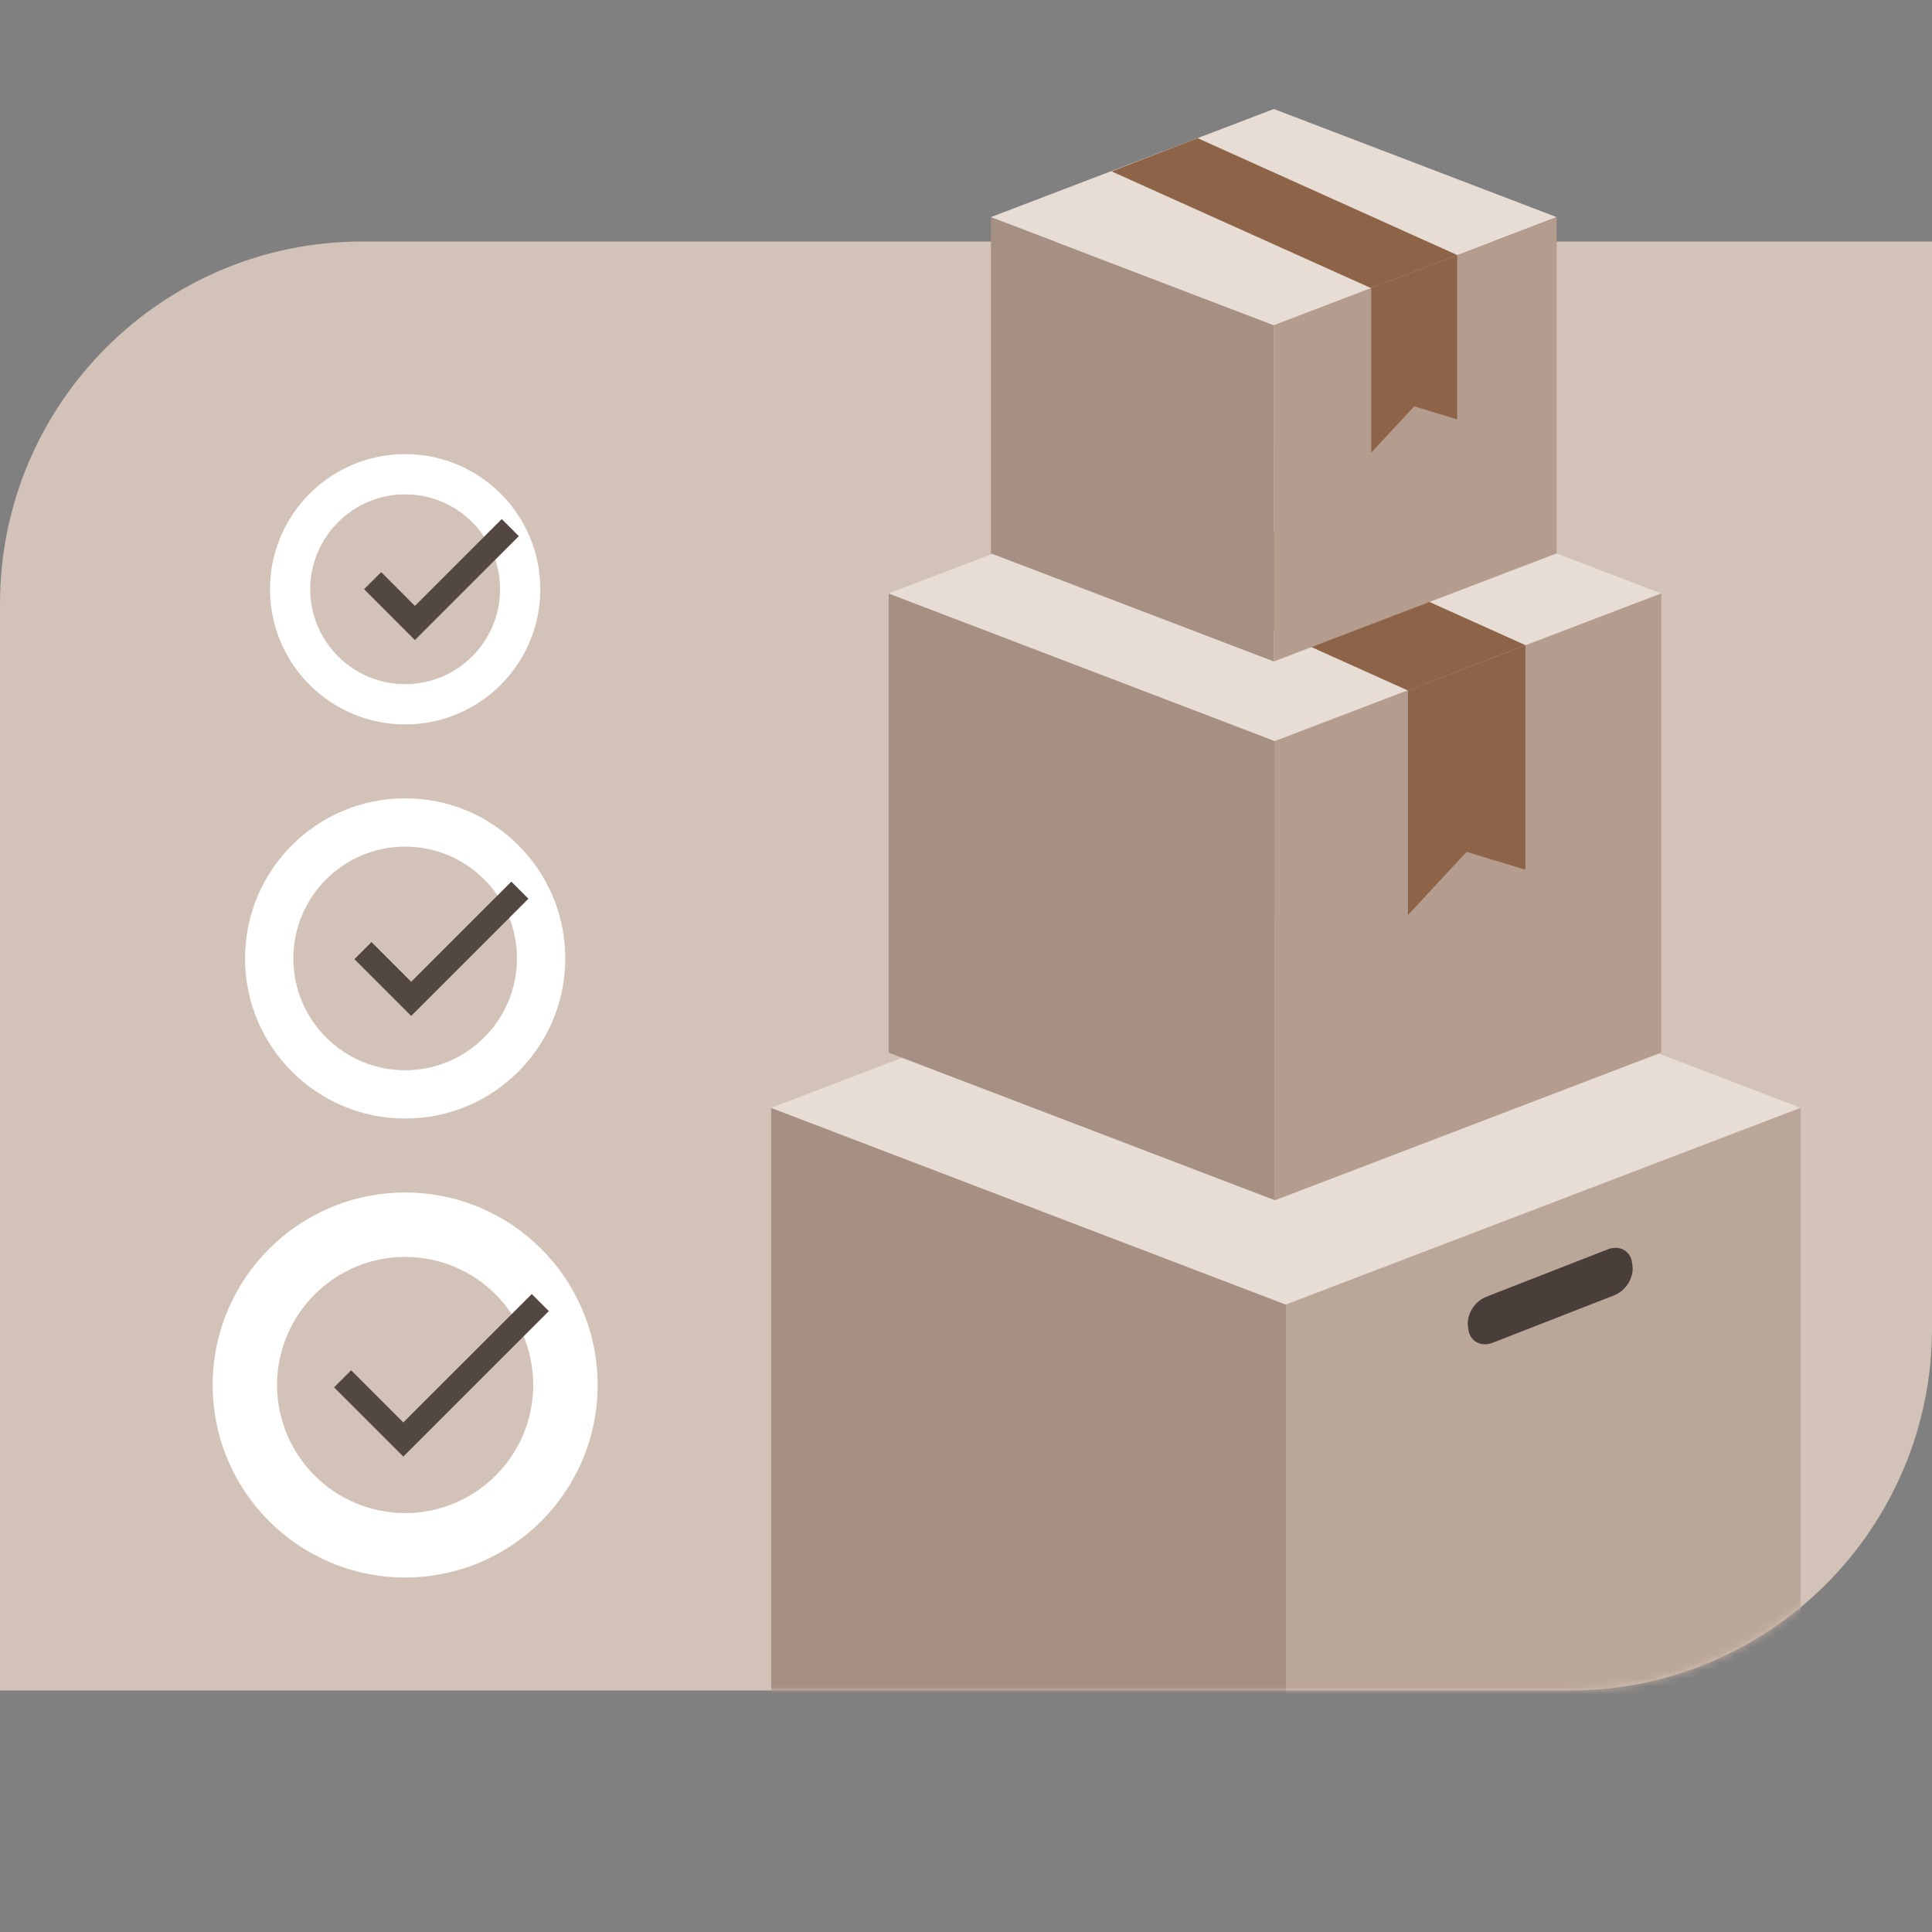 <svg width="240" height="240" viewBox="0 0 240 240" fill="none" xmlns="http://www.w3.org/2000/svg">
<rect x="0" y="0" width="240" height="240" fill="#808080" stroke="none"/>
<g clip-path="url(#clip0_9638_19212)">
<path d="M45 30H240V165C240 189.84 219.84 210 195 210H0V75C0 50.16 20.16 30 45 30Z" fill="#D3C2B7"/>
<path d="M50.33 156.14C59.1 156.14 66.24 163.28 66.24 172.05C66.24 180.82 59.1 187.96 50.33 187.96C41.56 187.96 34.42 180.82 34.42 172.05C34.42 163.28 41.56 156.14 50.33 156.14ZM50.33 148.14C37.13 148.14 26.42 158.84 26.42 172.05C26.42 185.26 37.12 195.96 50.33 195.96C63.54 195.96 74.24 185.26 74.24 172.05C74.24 158.84 63.54 148.14 50.33 148.14Z" fill="white"/>
<path fill-rule="evenodd" clip-rule="evenodd" d="M68.18 162.871L50.1 180.941L41.499 172.341L43.621 170.219L50.1 176.699L66.06 160.749L68.18 162.871Z" fill="#534741"/>
<path d="M50.33 105.17C57.99 105.17 64.22 111.4 64.22 119.06C64.22 126.72 57.99 132.95 50.33 132.95C42.67 132.95 36.44 126.72 36.44 119.06C36.44 111.4 42.67 105.17 50.33 105.17ZM50.33 99.17C39.34 99.17 30.44 108.08 30.44 119.06C30.44 130.04 39.35 138.95 50.33 138.95C61.31 138.95 70.22 130.04 70.22 119.06C70.22 108.08 61.31 99.17 50.33 99.17Z" fill="white"/>
<path fill-rule="evenodd" clip-rule="evenodd" d="M65.641 111.641L51.08 126.202L44.029 119.151L46.151 117.03L51.08 121.959L63.519 109.52L65.641 111.641Z" fill="#534741"/>
<path d="M50.33 61.41C56.83 61.41 62.12 66.7 62.12 73.2C62.12 79.7 56.83 84.99 50.33 84.99C43.83 84.99 38.54 79.7 38.54 73.2C38.54 66.7 43.83 61.41 50.33 61.41ZM50.33 56.41C41.06 56.41 33.54 63.93 33.54 73.2C33.54 82.47 41.06 89.99 50.33 89.99C59.6 89.99 67.12 82.47 67.12 73.2C67.12 63.93 59.6 56.41 50.33 56.41Z" fill="white"/>
<path fill-rule="evenodd" clip-rule="evenodd" d="M64.451 66.601L51.539 79.513L45.228 73.19L47.352 71.07L51.541 75.268L62.329 64.48L64.451 66.601Z" fill="#534741"/>
<mask id="mask0_9638_19212" style="mask-type:luminance" maskUnits="userSpaceOnUse" x="0" y="30" width="240" height="180">
<path d="M45 30H240V165C240 189.84 219.84 210 195 210H0V75C0 50.16 20.16 30 45 30Z" fill="white"/>
</mask>
<g mask="url(#mask0_9638_19212)">
<path d="M159.74 238.07L95.79 213.63V137.62L159.74 162.06V238.07Z" fill="#B49C8E"/>
<path opacity="0.08" d="M159.74 238.07L95.79 213.63V137.62L159.74 162.06V238.07Z" fill="black"/>
<path d="M223.69 137.62L159.74 113.17L95.79 137.62L159.74 162.06L223.69 137.62Z" fill="#E7DDD5"/>
<path d="M159.74 238.07L223.69 213.63V137.62L159.74 162.06V238.07Z" fill="#BBA799"/>
<path d="M200.52 160.91L185.43 166.8C183.97 167.37 182.62 166.63 182.41 165.16L182.36 164.79C182.15 163.31 183.17 161.65 184.63 161.09L199.72 155.2C201.18 154.63 202.53 155.37 202.74 156.84L202.79 157.21C203 158.69 201.98 160.35 200.52 160.91Z" fill="#493E39"/>
<path d="M158.38 149.1L110.39 130.76V73.72L158.38 92.06V149.1Z" fill="#B49C8E"/>
<path opacity="0.08" d="M158.38 149.1L110.39 130.76V73.72L158.38 92.06V149.1Z" fill="black"/>
<path d="M206.36 73.72L158.38 55.38L110.39 73.72L158.38 92.06L206.36 73.72Z" fill="#E7DDD5"/>
<path d="M158.38 149.1L206.36 130.76V73.72L158.38 92.06V149.1Z" fill="#B49C8E"/>
<path d="M189.49 108.04L182.19 105.82L174.9 113.67V85.78L189.49 80.14V108.04Z" fill="#8E6448"/>
<path d="M145.44 60.32L189.49 80.14L174.9 85.78L130.84 65.95L145.44 60.32Z" fill="#8E6448"/>
</g>
<path d="M158.24 82.17L123.1 68.74V26.97L158.24 40.4V82.17Z" fill="#B49C8E"/>
<path opacity="0.08" d="M158.24 82.17L123.1 68.74V26.97L158.24 40.4V82.17Z" fill="black"/>
<path d="M193.37 26.97L158.24 13.54L123.1 26.97L158.24 40.4L193.37 26.97Z" fill="#E7DDD5"/>
<path d="M158.24 82.17L193.37 68.74V26.97L158.24 40.4V82.17Z" fill="#B49C8E"/>
<path d="M181.02 52.1L175.68 50.48L170.34 56.22V35.8L181.02 31.68V52.1Z" fill="#8E6448"/>
<path d="M148.77 17.16L181.02 31.68L170.34 35.8L138.08 21.29L148.77 17.16Z" fill="#8E6448"/>
</g>
<defs>
<clipPath id="clip0_9638_19212">
<rect width="240" height="240" fill="white"/>
</clipPath>
</defs>
</svg>

